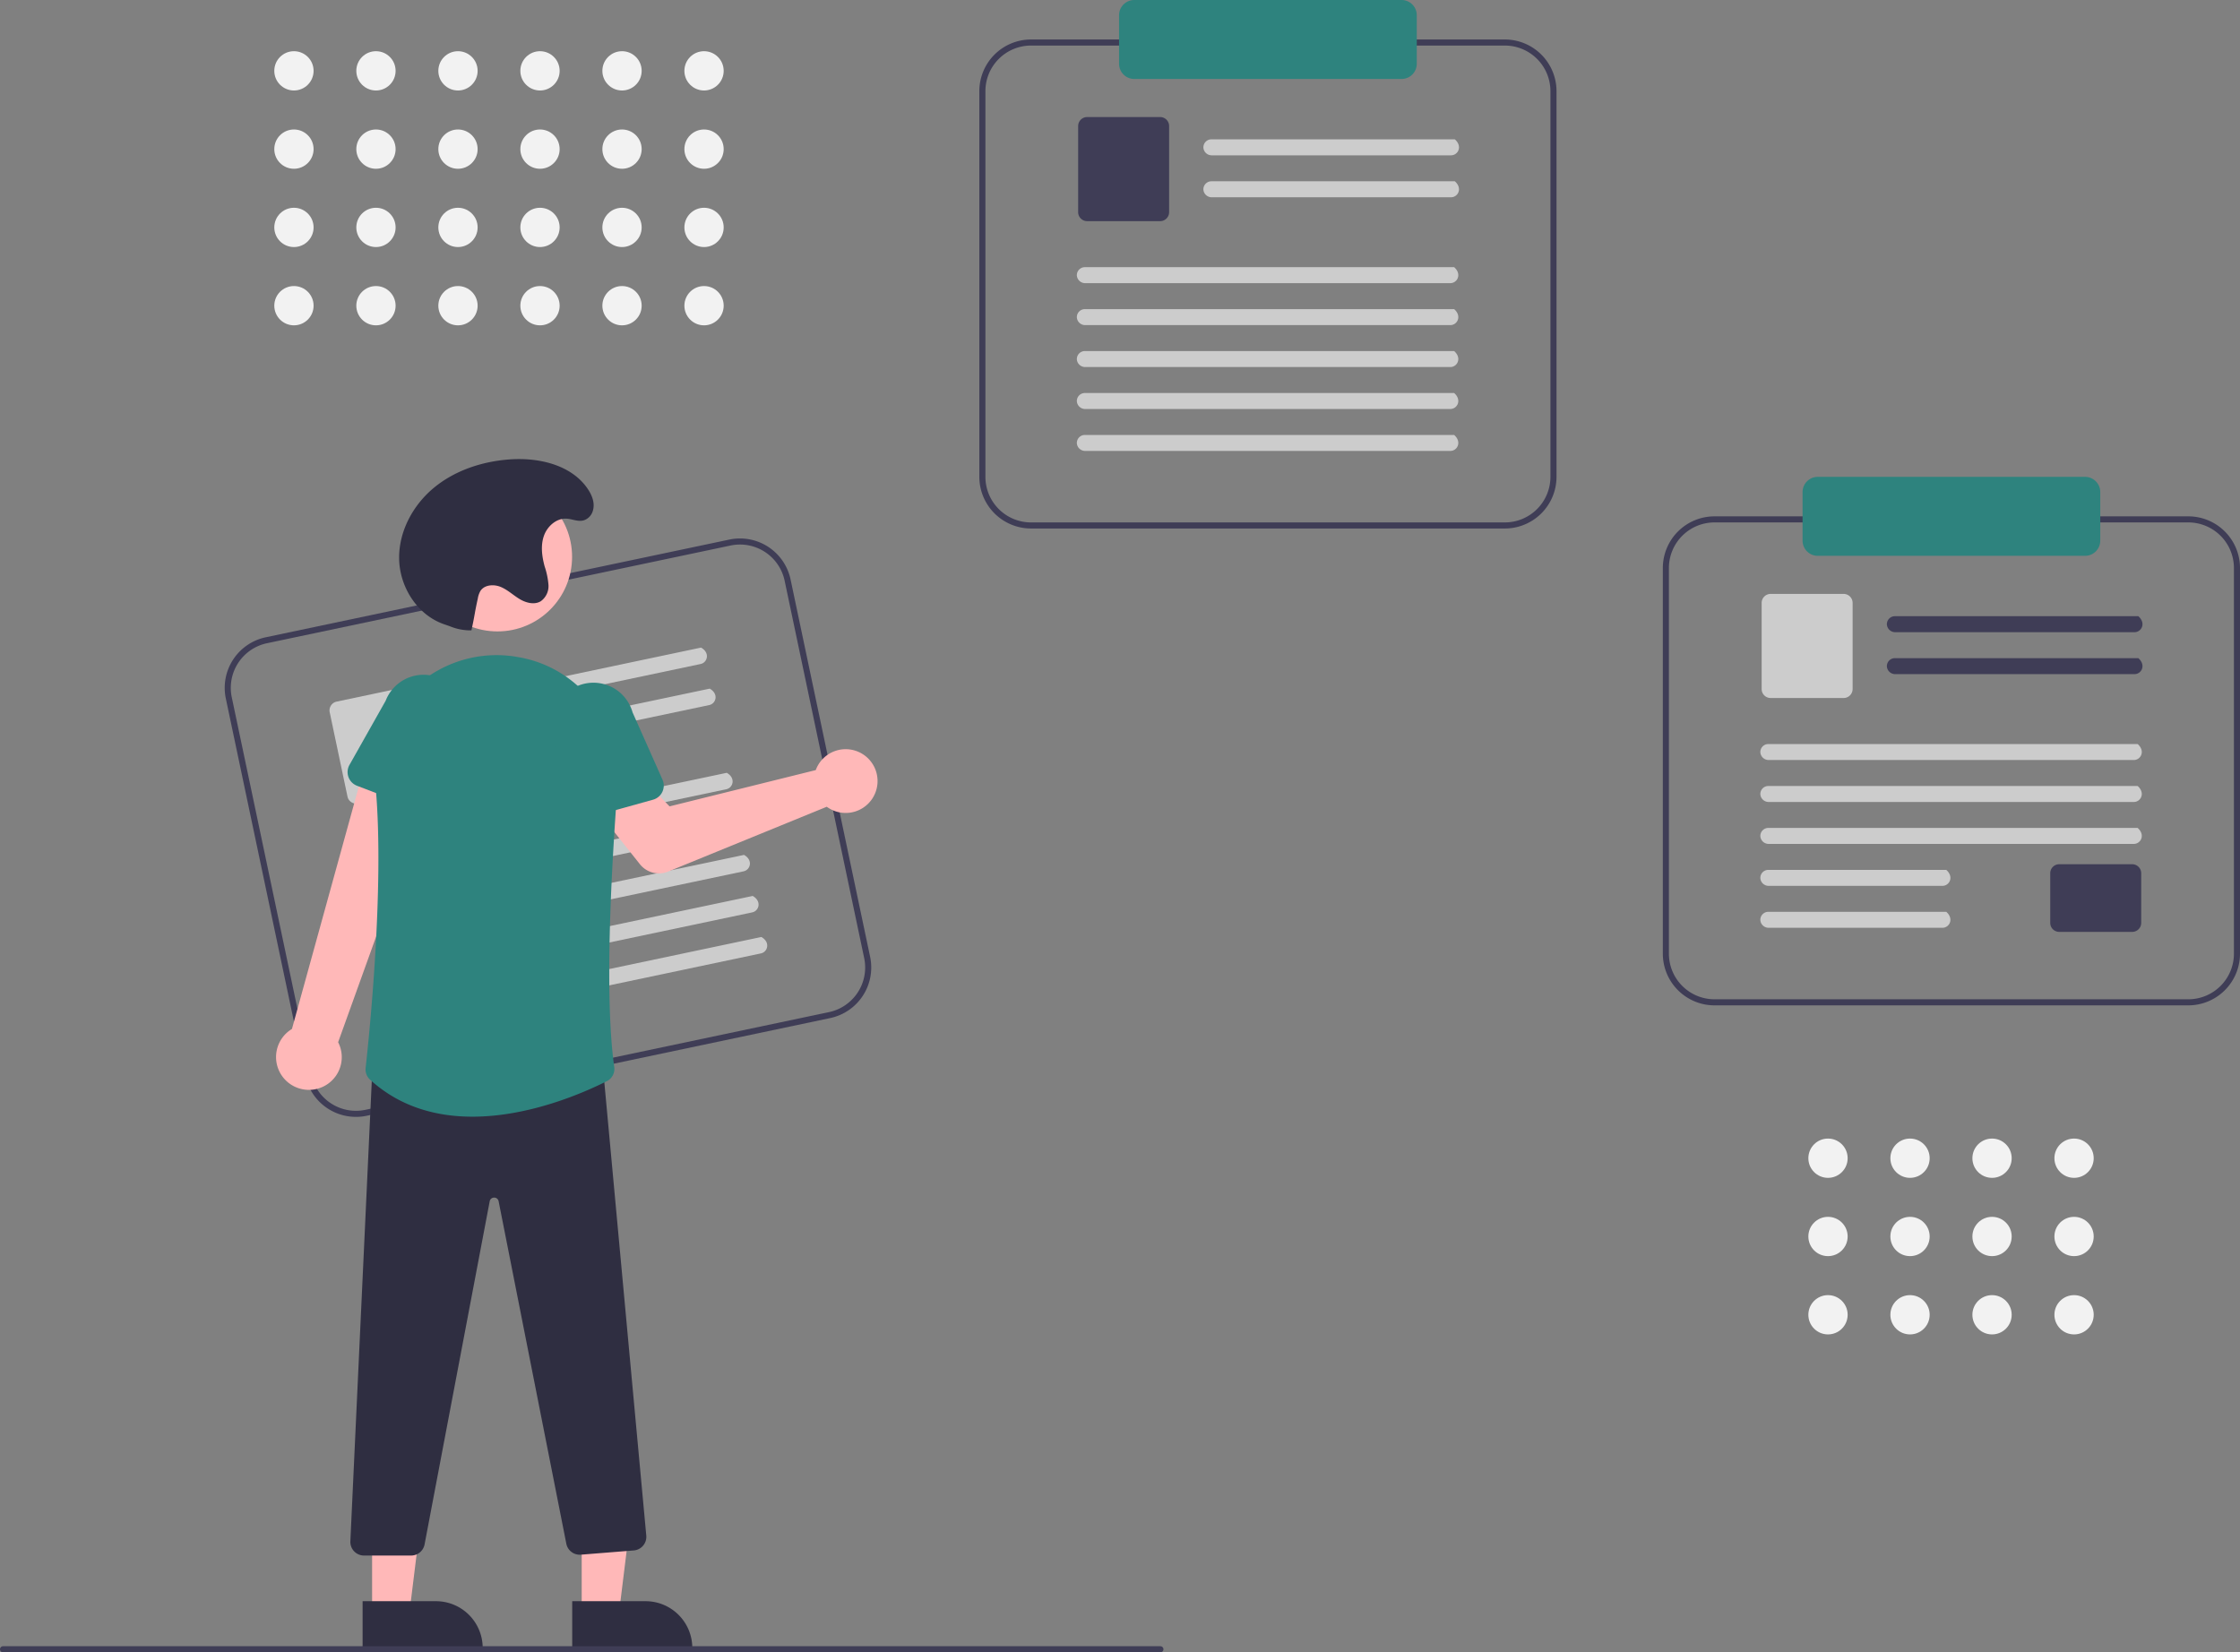 <?xml version="1.0" encoding="UTF-8" standalone="no"?>
<svg
   xmlns:dc="http://purl.org/dc/elements/1.1/"
   xmlns:cc="http://creativecommons.org/ns#"
   xmlns:rdf="http://www.w3.org/1999/02/22-rdf-syntax-ns#"
   xmlns:svg="http://www.w3.org/2000/svg"
   xmlns="http://www.w3.org/2000/svg"
   xmlns:sodipodi="http://sodipodi.sourceforge.net/DTD/sodipodi-0.dtd"
   xmlns:inkscape="http://www.inkscape.org/namespaces/inkscape"
   id="f710b5b1-eef6-41aa-8f14-e8820eb000f8"
   data-name="Layer 1"
   width="737.39"
   height="544"
   viewBox="0 0 737.39 544"
   version="1.1"
   sodipodi:docname="supported_websites.svg"
   inkscape:version="1.0.2 (1.0.2+r75+1)">
  <rect x="0" y="0" width="737.39" height="544" fill="#808080" stroke="none"/>
  <defs
     id="defs138" />
  <sodipodi:namedview
     pagecolor="#ffffff"
     bordercolor="#666666"
     borderopacity="1"
     objecttolerance="10"
     gridtolerance="10"
     guidetolerance="10"
     inkscape:pageopacity="0"
     inkscape:pageshadow="2"
     inkscape:window-width="1920"
     inkscape:window-height="1052"
     id="namedview136"
     showgrid="false"
     inkscape:zoom="2.2824991"
     inkscape:cx="124.12359"
     inkscape:cy="232.59797"
     inkscape:window-x="1920"
     inkscape:window-y="0"
     inkscape:window-maximized="1"
     inkscape:current-layer="f710b5b1-eef6-41aa-8f14-e8820eb000f8" />
  <path
     d="M504.621,513.182,351.975,545.357a17.019,17.019,0,0,1-20.141-13.128L305.641,407.959a17.019,17.019,0,0,1,13.128-20.141l152.646-32.175A17.019,17.019,0,0,1,491.555,368.772l26.194,124.269A17.019,17.019,0,0,1,504.621,513.182Zm-185.44-123.406a15.017,15.017,0,0,0-11.584,17.771L333.791,531.816a15.017,15.017,0,0,0,17.771,11.584l152.646-32.175a15.017,15.017,0,0,0,11.584-17.771L489.598,369.184a15.017,15.017,0,0,0-17.771-11.584Z"
     transform="translate(-231.305 -178)"
     fill="#3f3d56"
     id="path2" />
  <path
     id="ea648e8d-1b31-4ae2-9566-f54bfd0d94c9"
     data-name="Path 411"
     d="M461.93,396.618,384.892,412.857a2.731,2.731,0,0,1-3.229-1.863,2.631,2.631,0,0,1,1.999-3.254L462.082,391.21c3.062,1.726,2.094,4.935-.152,5.409Z"
     transform="translate(-231.305 -178)"
     fill="#ccc" />
  <path
     id="b4f9d9e0-1a47-44a2-8a19-0d88a6e9c18f"
     data-name="Path 412"
     d="M464.779,410.131l-77.038,16.238a2.731,2.731,0,0,1-3.229-1.863,2.631,2.631,0,0,1,1.999-3.254L464.93,404.723c3.062,1.726,2.094,4.935-.152,5.409Z"
     transform="translate(-231.305 -178)"
     fill="#ccc" />
  <path
     id="e168965a-63e1-4676-8cbb-3e09d33a4a3f"
     data-name="Path 413"
     d="M372.708,437.574l-23.511,4.956a2.962,2.962,0,0,1-3.506-2.285l-5.848-27.745a2.962,2.962,0,0,1,2.285-3.506l23.511-4.956a2.963,2.963,0,0,1,3.506,2.285l5.848,27.745a2.962,2.962,0,0,1-2.285,3.506Z"
     transform="translate(-231.305 -178)"
     fill="#ccc" />
  <path
     id="af0ff97e-1a3a-4f6f-a511-2c807a938985"
     data-name="Path 414"
     d="M470.387,437.847,352.812,462.629a2.731,2.731,0,0,1-3.229-1.863,2.631,2.631,0,0,1,1.999-3.254l118.958-25.074c3.062,1.726,2.094,4.935-.152,5.409Z"
     transform="translate(-231.305 -178)"
     fill="#ccc" />
  <path
     id="e60f2d91-ad3b-421b-94cb-3aa0f5092f21"
     data-name="Path 415"
     d="M473.236,451.364,355.661,476.146a2.731,2.731,0,0,1-3.229-1.863,2.631,2.631,0,0,1,1.999-3.254l118.958-25.074c3.062,1.726,2.094,4.935-.152,5.409Z"
     transform="translate(-231.305 -178)"
     fill="#ccc" />
  <path
     id="a5554f8b-57e8-4c3b-815c-c76cc46b61b5"
     data-name="Path 416"
     d="M476.083,464.872,358.508,489.655a2.731,2.731,0,0,1-3.229-1.863,2.631,2.631,0,0,1,1.999-3.254l118.958-25.074c3.062,1.726,2.094,4.935-.152,5.409Z"
     transform="translate(-231.305 -178)"
     fill="#ccc" />
  <path
     id="eee68bf7-fbe9-4bfc-85ae-b0141fb14f45"
     data-name="Path 417"
     d="M478.932,478.388,361.357,503.171a2.731,2.731,0,0,1-3.229-1.863,2.631,2.631,0,0,1,1.999-3.254l118.958-25.074c3.062,1.726,2.094,4.935-.152,5.409Z"
     transform="translate(-231.305 -178)"
     fill="#ccc" />
  <path
     id="b9a7afa1-162f-46e2-88e2-f572ab59fc71"
     data-name="Path 418"
     d="M481.779,491.897,364.205,516.68a2.731,2.731,0,0,1-3.229-1.863,2.631,2.631,0,0,1,1.999-3.254l118.958-25.074c3.062,1.726,2.094,4.935-.152,5.409Z"
     transform="translate(-231.305 -178)"
     fill="#ccc" />
  <path
     d="M500.534,430.03a10.527,10.527,0,0,0-.683,1.51l-48.133,11.944-8.373-8.663-14.725,10.928,13.333,16.776a8,8,0,0,0,9.289,2.428l52.229-21.342a10.497,10.497,0,1,0-2.936-13.582Z"
     transform="translate(-231.305 -178)"
     fill="#ffb8b8"
     id="path12" />
  <path
     d="M336.237,536.323a10.743,10.743,0,0,0,6.378-15.188l33.124-92.067-23.004-4.077-25.327,91.781a10.801,10.801,0,0,0,8.828,19.551Z"
     transform="translate(-231.305 -178)"
     fill="#ffb8b8"
     id="path14" />
  <path
     d="M371.533,445.411l-22.713-8.717a4.817,4.817,0,0,1-2.47-6.863l11.915-21.126a13.377,13.377,0,0,1,24.95,9.66l-5.256,23.598a4.817,4.817,0,0,1-6.427,3.448Z"
     transform="translate(-231.305 -178)"
     fill="#6c63ff"
     id="path16"
     style="fill:#2e837e;fill-opacity:1" />
  <polygon
     points="191.493 531.175 203.752 531.175 209.585 483.887 191.491 483.888 191.493 531.175"
     fill="#ffb8b8"
     id="polygon18" />
  <path
     d="M419.671,705.173l24.144-.001h.001A15.386,15.386,0,0,1,459.202,720.558v.5l-39.531.001Z"
     transform="translate(-231.305 -178)"
     fill="#2f2e41"
     id="path20" />
  <polygon
     points="122.493 531.175 134.752 531.175 140.585 483.887 122.491 483.888 122.493 531.175"
     fill="#ffb8b8"
     id="polygon22" />
  <path
     d="M350.671,705.173l24.144-.001h.001A15.386,15.386,0,0,1,390.202,720.558v.5l-39.531.001Z"
     transform="translate(-231.305 -178)"
     fill="#2f2e41"
     id="path24" />
  <path
     d="M366.65,690.142H351.136a4.5,4.5,0,0,1-4.495-4.714l7.369-158.332.464-.013,74.919-1.953,14.66,158.423a4.5,4.5,0,0,1-4.121,4.911l-17.426,1.394a4.502,4.502,0,0,1-4.767-3.582L395.45,573.5a1.454,1.454,0,0,0-1.469-1.199h-.006a1.454,1.454,0,0,0-1.466,1.211l-21.443,113A4.51,4.51,0,0,1,366.65,690.142Z"
     transform="translate(-231.305 -178)"
     fill="#2f2e41"
     id="path26" />
  <circle
     cx="163.765"
     cy="183.324"
     r="24.561"
     fill="#ffb8b8"
     id="circle28" />
  <path
     d="M386.834,545.651c-11.706,0-23.73-3.077-33.698-12.175a4.552,4.552,0,0,1-1.469-3.85c1.067-9.586,6.242-59.081,3.328-92.144a40.02,40.02,0,0,1,12.956-33.305,39.598,39.598,0,0,1,33.962-9.834h0c.306.055.612.112.918.171,19.664,3.806,33.326,22.004,31.78,42.331-2.256,29.66-4.278,69.779-1.103,92.468a4.493,4.493,0,0,1-2.415,4.637C423.868,537.601,405.767,545.651,386.834,545.651Z"
     transform="translate(-231.305 -178)"
     fill="#6c63ff"
     id="path30"
     style="fill:#2e837e;fill-opacity:1" />
  <path
     d="M418.884,447.178a4.812,4.812,0,0,1-2.109-3.411l-2.992-23.99a13.377,13.377,0,0,1,25.754-7.248l9.856,22.161a4.817,4.817,0,0,1-3.11,6.598l-23.437,6.522A4.811,4.811,0,0,1,418.884,447.178Z"
     transform="translate(-231.305 -178)"
     fill="#6c63ff"
     id="path32"
     style="fill:#2e837e;fill-opacity:1" />
  <path
     d="M386.496,385.538a17.598,17.598,0,0,1-6.797-1.23c-.951-.367-1.939-.668-2.889-1.035-8.387-3.24-13.911-12.172-14.109-21.16s4.457-17.713,11.369-23.462,15.865-8.701,24.83-9.384c9.657-.735,20.53,1.714,25.926,9.756,1.436,2.141,2.441,4.738,1.59,7.322a4.686,4.686,0,0,1-1.32,2.028c-2.41,2.144-4.812.532-7.269.389-3.377-.196-6.409,2.537-7.499,5.739s-.61,6.727.27,9.992a24.962,24.962,0,0,1,1.258,6.076,6.108,6.108,0,0,1-2.531,5.379c-2.11,1.275-4.881.537-6.992-.736s-3.935-3.044-6.216-3.981-5.344-.729-6.671,1.348a7.379,7.379,0,0,0-.843,2.435c-1.19,5.421-.916,5.102-2.106,10.523Z"
     transform="translate(-231.305 -178)"
     fill="#2f2e41"
     id="path34" />
  <path
     d="M726.695,352h-156a17.019,17.019,0,0,1-17-17V208a17.019,17.019,0,0,1,17-17h156a17.019,17.019,0,0,1,17,17V335A17.019,17.019,0,0,1,726.695,352Zm-156-159a15.017,15.017,0,0,0-15,15V335a15.017,15.017,0,0,0,15,15h156a15.017,15.017,0,0,0,15-15V208a15.017,15.017,0,0,0-15-15Z"
     transform="translate(-231.305 -178)"
     fill="#3f3d56"
     id="path36" />
  <path
     id="eb40ba0f-f2ca-41e6-ba2e-bd824fb45cdc"
     data-name="Path 411"
     d="M708.963,229.138H630.232a2.731,2.731,0,0,1-2.776-2.489,2.631,2.631,0,0,1,2.627-2.772h80.143c2.64,2.32,1.031,5.261-1.264,5.261Z"
     transform="translate(-231.305 -178)"
     fill="#ccc" />
  <path
     id="ea390b26-798a-41d7-8695-eb41cfeb13d4"
     data-name="Path 412"
     d="M708.963,242.948H630.232a2.731,2.731,0,0,1-2.776-2.489,2.631,2.631,0,0,1,2.627-2.772h80.143c2.64,2.32,1.031,5.261-1.264,5.261Z"
     transform="translate(-231.305 -178)"
     fill="#ccc" />
  <path
     id="f9b4f79e-9356-48bc-89d8-91f80de67df3"
     data-name="Path 413"
     d="M613.212,250.811h-24.028a2.962,2.962,0,0,1-2.959-2.959V219.497a2.962,2.962,0,0,1,2.959-2.959h24.028a2.963,2.963,0,0,1,2.959,2.959v28.355a2.962,2.962,0,0,1-2.959,2.959Z"
     transform="translate(-231.305 -178)"
     fill="#3f3d56" />
  <path
     id="f3294a48-db04-45e1-afc8-dab6eb28e529"
     data-name="Path 414"
     d="M708.734,271.224H588.576a2.731,2.731,0,0,1-2.776-2.489,2.631,2.631,0,0,1,2.627-2.772H709.999c2.64,2.32,1.031,5.261-1.264,5.261Z"
     transform="translate(-231.305 -178)"
     fill="#ccc" />
  <path
     id="bb6dba8b-bb0a-4f92-a6ea-c6252f741607"
     data-name="Path 415"
     d="M708.734,285.038H588.576a2.731,2.731,0,0,1-2.776-2.489,2.631,2.631,0,0,1,2.627-2.772H709.999c2.64,2.32,1.031,5.261-1.264,5.261Z"
     transform="translate(-231.305 -178)"
     fill="#ccc" />
  <path
     id="b1d451cb-91ad-40cf-876e-6a74c98e5c4f"
     data-name="Path 416"
     d="M708.734,298.843H588.576a2.731,2.731,0,0,1-2.776-2.489,2.631,2.631,0,0,1,2.627-2.772H709.999c2.64,2.32,1.031,5.261-1.264,5.261Z"
     transform="translate(-231.305 -178)"
     fill="#ccc" />
  <path
     id="bcef27e7-bcca-4cc4-a6d4-200e9e04132c"
     data-name="Path 417"
     d="M708.734,312.656H588.576a2.731,2.731,0,0,1-2.776-2.489,2.631,2.631,0,0,1,2.627-2.772H709.999c2.64,2.32,1.031,5.261-1.264,5.261Z"
     transform="translate(-231.305 -178)"
     fill="#ccc" />
  <path
     id="ed29f808-f3a3-4ac8-bd45-563f73aa9d8b"
     data-name="Path 418"
     d="M708.734,326.462H588.576a2.731,2.731,0,0,1-2.776-2.489,2.631,2.631,0,0,1,2.627-2.772H709.999c2.64,2.32,1.031,5.261-1.264,5.261Z"
     transform="translate(-231.305 -178)"
     fill="#ccc" />
  <path
     d="M692.695,178a5.006,5.006,0,0,1,5,5v16a5.006,5.006,0,0,1-5,5h-88a5.006,5.006,0,0,1-5-5V183a5.006,5.006,0,0,1,5-5"
     transform="translate(-231.305 -178)"
     fill="#6c63ff"
     id="path46"
     style="fill:#2e837e;fill-opacity:1" />
  <path
     d="M951.695,509h-156a17.019,17.019,0,0,1-17-17V365a17.019,17.019,0,0,1,17-17h156a17.019,17.019,0,0,1,17,17V492A17.019,17.019,0,0,1,951.695,509Zm-156-159a15.017,15.017,0,0,0-15,15V492a15.017,15.017,0,0,0,15,15h156a15.017,15.017,0,0,0,15-15V365a15.017,15.017,0,0,0-15-15Z"
     transform="translate(-231.305 -178)"
     fill="#3f3d56"
     id="path48" />
  <path
     id="ab56b95a-ad0a-4db6-b885-1de339e59248"
     data-name="Path 411"
     d="M933.963,386.138H855.232a2.731,2.731,0,0,1-2.776-2.489,2.631,2.631,0,0,1,2.627-2.772h80.143c2.64,2.32,1.031,5.261-1.264,5.261Z"
     transform="translate(-231.305 -178)"
     fill="#3f3d56" />
  <path
     id="a65ba0e0-92d5-467b-b937-6962ba88422c"
     data-name="Path 412"
     d="M933.963,399.948H855.232a2.731,2.731,0,0,1-2.776-2.489,2.631,2.631,0,0,1,2.627-2.772h80.143c2.64,2.32,1.031,5.261-1.264,5.261Z"
     transform="translate(-231.305 -178)"
     fill="#3f3d56" />
  <path
     id="fb801fe4-3edc-4e65-9957-dec023933e0a"
     data-name="Path 413"
     d="M838.212,407.811h-24.028a2.962,2.962,0,0,1-2.959-2.959V376.497a2.962,2.962,0,0,1,2.959-2.959h24.028a2.963,2.963,0,0,1,2.959,2.959v28.355a2.962,2.962,0,0,1-2.959,2.959Z"
     transform="translate(-231.305 -178)"
     fill="#ccc" />
  <path
     id="faab0864-6611-44c5-86ab-6dd51d336b1d"
     data-name="Path 413"
     d="M933.212,484.811h-24.028a2.962,2.962,0,0,1-2.959-2.959V465.497a2.962,2.962,0,0,1,2.959-2.959h24.028a2.963,2.963,0,0,1,2.959,2.959v16.355a2.962,2.962,0,0,1-2.959,2.959Z"
     transform="translate(-231.305 -178)"
     fill="#3f3d56" />
  <path
     id="ada3facf-2b93-40cb-83c6-b6d8dc380c35"
     data-name="Path 414"
     d="M933.734,428.224H813.576a2.731,2.731,0,0,1-2.776-2.489,2.631,2.631,0,0,1,2.627-2.772H934.999c2.64,2.32,1.031,5.261-1.264,5.261Z"
     transform="translate(-231.305 -178)"
     fill="#ccc" />
  <path
     id="a50891a7-c495-4965-ab40-a1f907e5cce2"
     data-name="Path 415"
     d="M933.734,442.038H813.576a2.731,2.731,0,0,1-2.776-2.489,2.631,2.631,0,0,1,2.627-2.772H934.999c2.64,2.32,1.031,5.261-1.264,5.261Z"
     transform="translate(-231.305 -178)"
     fill="#ccc" />
  <path
     id="f645be9d-0c31-4d92-bfb2-feede413f090"
     data-name="Path 416"
     d="M933.734,455.843H813.576a2.731,2.731,0,0,1-2.776-2.489,2.631,2.631,0,0,1,2.627-2.772H934.999c2.64,2.32,1.031,5.261-1.264,5.261Z"
     transform="translate(-231.305 -178)"
     fill="#ccc" />
  <path
     id="f96ba49d-c571-4857-91da-e214cd5ba82f"
     data-name="Path 417"
     d="M870.734,469.656H813.576a2.731,2.731,0,0,1-2.776-2.489,2.631,2.631,0,0,1,2.627-2.772h58.571c2.64,2.32,1.031,5.261-1.264,5.261Z"
     transform="translate(-231.305 -178)"
     fill="#ccc" />
  <path
     id="a7214c6f-9d52-425a-b9ef-635698aec079"
     data-name="Path 418"
     d="M870.734,483.462H813.576a2.731,2.731,0,0,1-2.776-2.489,2.631,2.631,0,0,1,2.627-2.772h58.571c2.64,2.32,1.031,5.261-1.264,5.261Z"
     transform="translate(-231.305 -178)"
     fill="#ccc" />
  <path
     d="M917.695,361h-88a5.006,5.006,0,0,1-5-5V340a5.006,5.006,0,0,1,5-5h88a5.006,5.006,0,0,1,5,5v16A5.006,5.006,0,0,1,917.695,361Z"
     transform="translate(-231.305 -178)"
     fill="#6c63ff"
     id="path59"
     style="fill:#2e837e;fill-opacity:1" />
  <path
     d="M613.305,722h-381a1,1,0,0,1,0-2h381a1,1,0,0,1,0,2Z"
     transform="translate(-231.305 -178)"
     fill="#3f3d56"
     id="path61" />
  <circle
     cx="96.764"
     cy="23.324"
     r="6.467"
     fill="#f2f2f2"
     id="circle63" />
  <circle
     cx="96.764"
     cy="49.098"
     r="6.467"
     fill="#f2f2f2"
     id="circle65" />
  <circle
     cx="96.764"
     cy="74.871"
     r="6.467"
     fill="#f2f2f2"
     id="circle67" />
  <circle
     cx="96.764"
     cy="100.644"
     r="6.467"
     fill="#f2f2f2"
     id="circle69" />
  <circle
     cx="123.764"
     cy="23.324"
     r="6.467"
     fill="#f2f2f2"
     id="circle71" />
  <circle
     cx="123.764"
     cy="49.098"
     r="6.467"
     fill="#f2f2f2"
     id="circle73" />
  <circle
     cx="123.764"
     cy="74.871"
     r="6.467"
     fill="#f2f2f2"
     id="circle75" />
  <circle
     cx="123.764"
     cy="100.644"
     r="6.467"
     fill="#f2f2f2"
     id="circle77" />
  <circle
     cx="150.764"
     cy="23.324"
     r="6.467"
     fill="#f2f2f2"
     id="circle79" />
  <circle
     cx="150.764"
     cy="49.098"
     r="6.467"
     fill="#f2f2f2"
     id="circle81" />
  <circle
     cx="150.764"
     cy="74.871"
     r="6.467"
     fill="#f2f2f2"
     id="circle83" />
  <circle
     cx="150.764"
     cy="100.644"
     r="6.467"
     fill="#f2f2f2"
     id="circle85" />
  <circle
     cx="177.764"
     cy="23.324"
     r="6.467"
     fill="#f2f2f2"
     id="circle87" />
  <circle
     cx="177.764"
     cy="49.098"
     r="6.467"
     fill="#f2f2f2"
     id="circle89" />
  <circle
     cx="177.764"
     cy="74.871"
     r="6.467"
     fill="#f2f2f2"
     id="circle91" />
  <circle
     cx="177.764"
     cy="100.644"
     r="6.467"
     fill="#f2f2f2"
     id="circle93" />
  <circle
     cx="204.764"
     cy="23.324"
     r="6.467"
     fill="#f2f2f2"
     id="circle95" />
  <circle
     cx="204.764"
     cy="49.098"
     r="6.467"
     fill="#f2f2f2"
     id="circle97" />
  <circle
     cx="204.764"
     cy="74.871"
     r="6.467"
     fill="#f2f2f2"
     id="circle99" />
  <circle
     cx="204.764"
     cy="100.644"
     r="6.467"
     fill="#f2f2f2"
     id="circle101" />
  <circle
     cx="231.764"
     cy="23.324"
     r="6.467"
     fill="#f2f2f2"
     id="circle103" />
  <circle
     cx="231.764"
     cy="49.098"
     r="6.467"
     fill="#f2f2f2"
     id="circle105" />
  <circle
     cx="231.764"
     cy="74.871"
     r="6.467"
     fill="#f2f2f2"
     id="circle107" />
  <circle
     cx="231.764"
     cy="100.644"
     r="6.467"
     fill="#f2f2f2"
     id="circle109" />
  <circle
     cx="601.764"
     cy="381.324"
     r="6.467"
     fill="#f2f2f2"
     id="circle111" />
  <circle
     cx="601.764"
     cy="407.098"
     r="6.467"
     fill="#f2f2f2"
     id="circle113" />
  <circle
     cx="601.764"
     cy="432.871"
     r="6.467"
     fill="#f2f2f2"
     id="circle115" />
  <circle
     cx="628.764"
     cy="381.324"
     r="6.467"
     fill="#f2f2f2"
     id="circle117" />
  <circle
     cx="628.764"
     cy="407.098"
     r="6.467"
     fill="#f2f2f2"
     id="circle119" />
  <circle
     cx="628.764"
     cy="432.871"
     r="6.467"
     fill="#f2f2f2"
     id="circle121" />
  <circle
     cx="655.764"
     cy="381.324"
     r="6.467"
     fill="#f2f2f2"
     id="circle123" />
  <circle
     cx="655.764"
     cy="407.098"
     r="6.467"
     fill="#f2f2f2"
     id="circle125" />
  <circle
     cx="655.764"
     cy="432.871"
     r="6.467"
     fill="#f2f2f2"
     id="circle127" />
  <circle
     cx="682.764"
     cy="381.324"
     r="6.467"
     fill="#f2f2f2"
     id="circle129" />
  <circle
     cx="682.764"
     cy="407.098"
     r="6.467"
     fill="#f2f2f2"
     id="circle131" />
  <circle
     cx="682.764"
     cy="432.871"
     r="6.467"
     fill="#f2f2f2"
     id="circle133" />
</svg>
